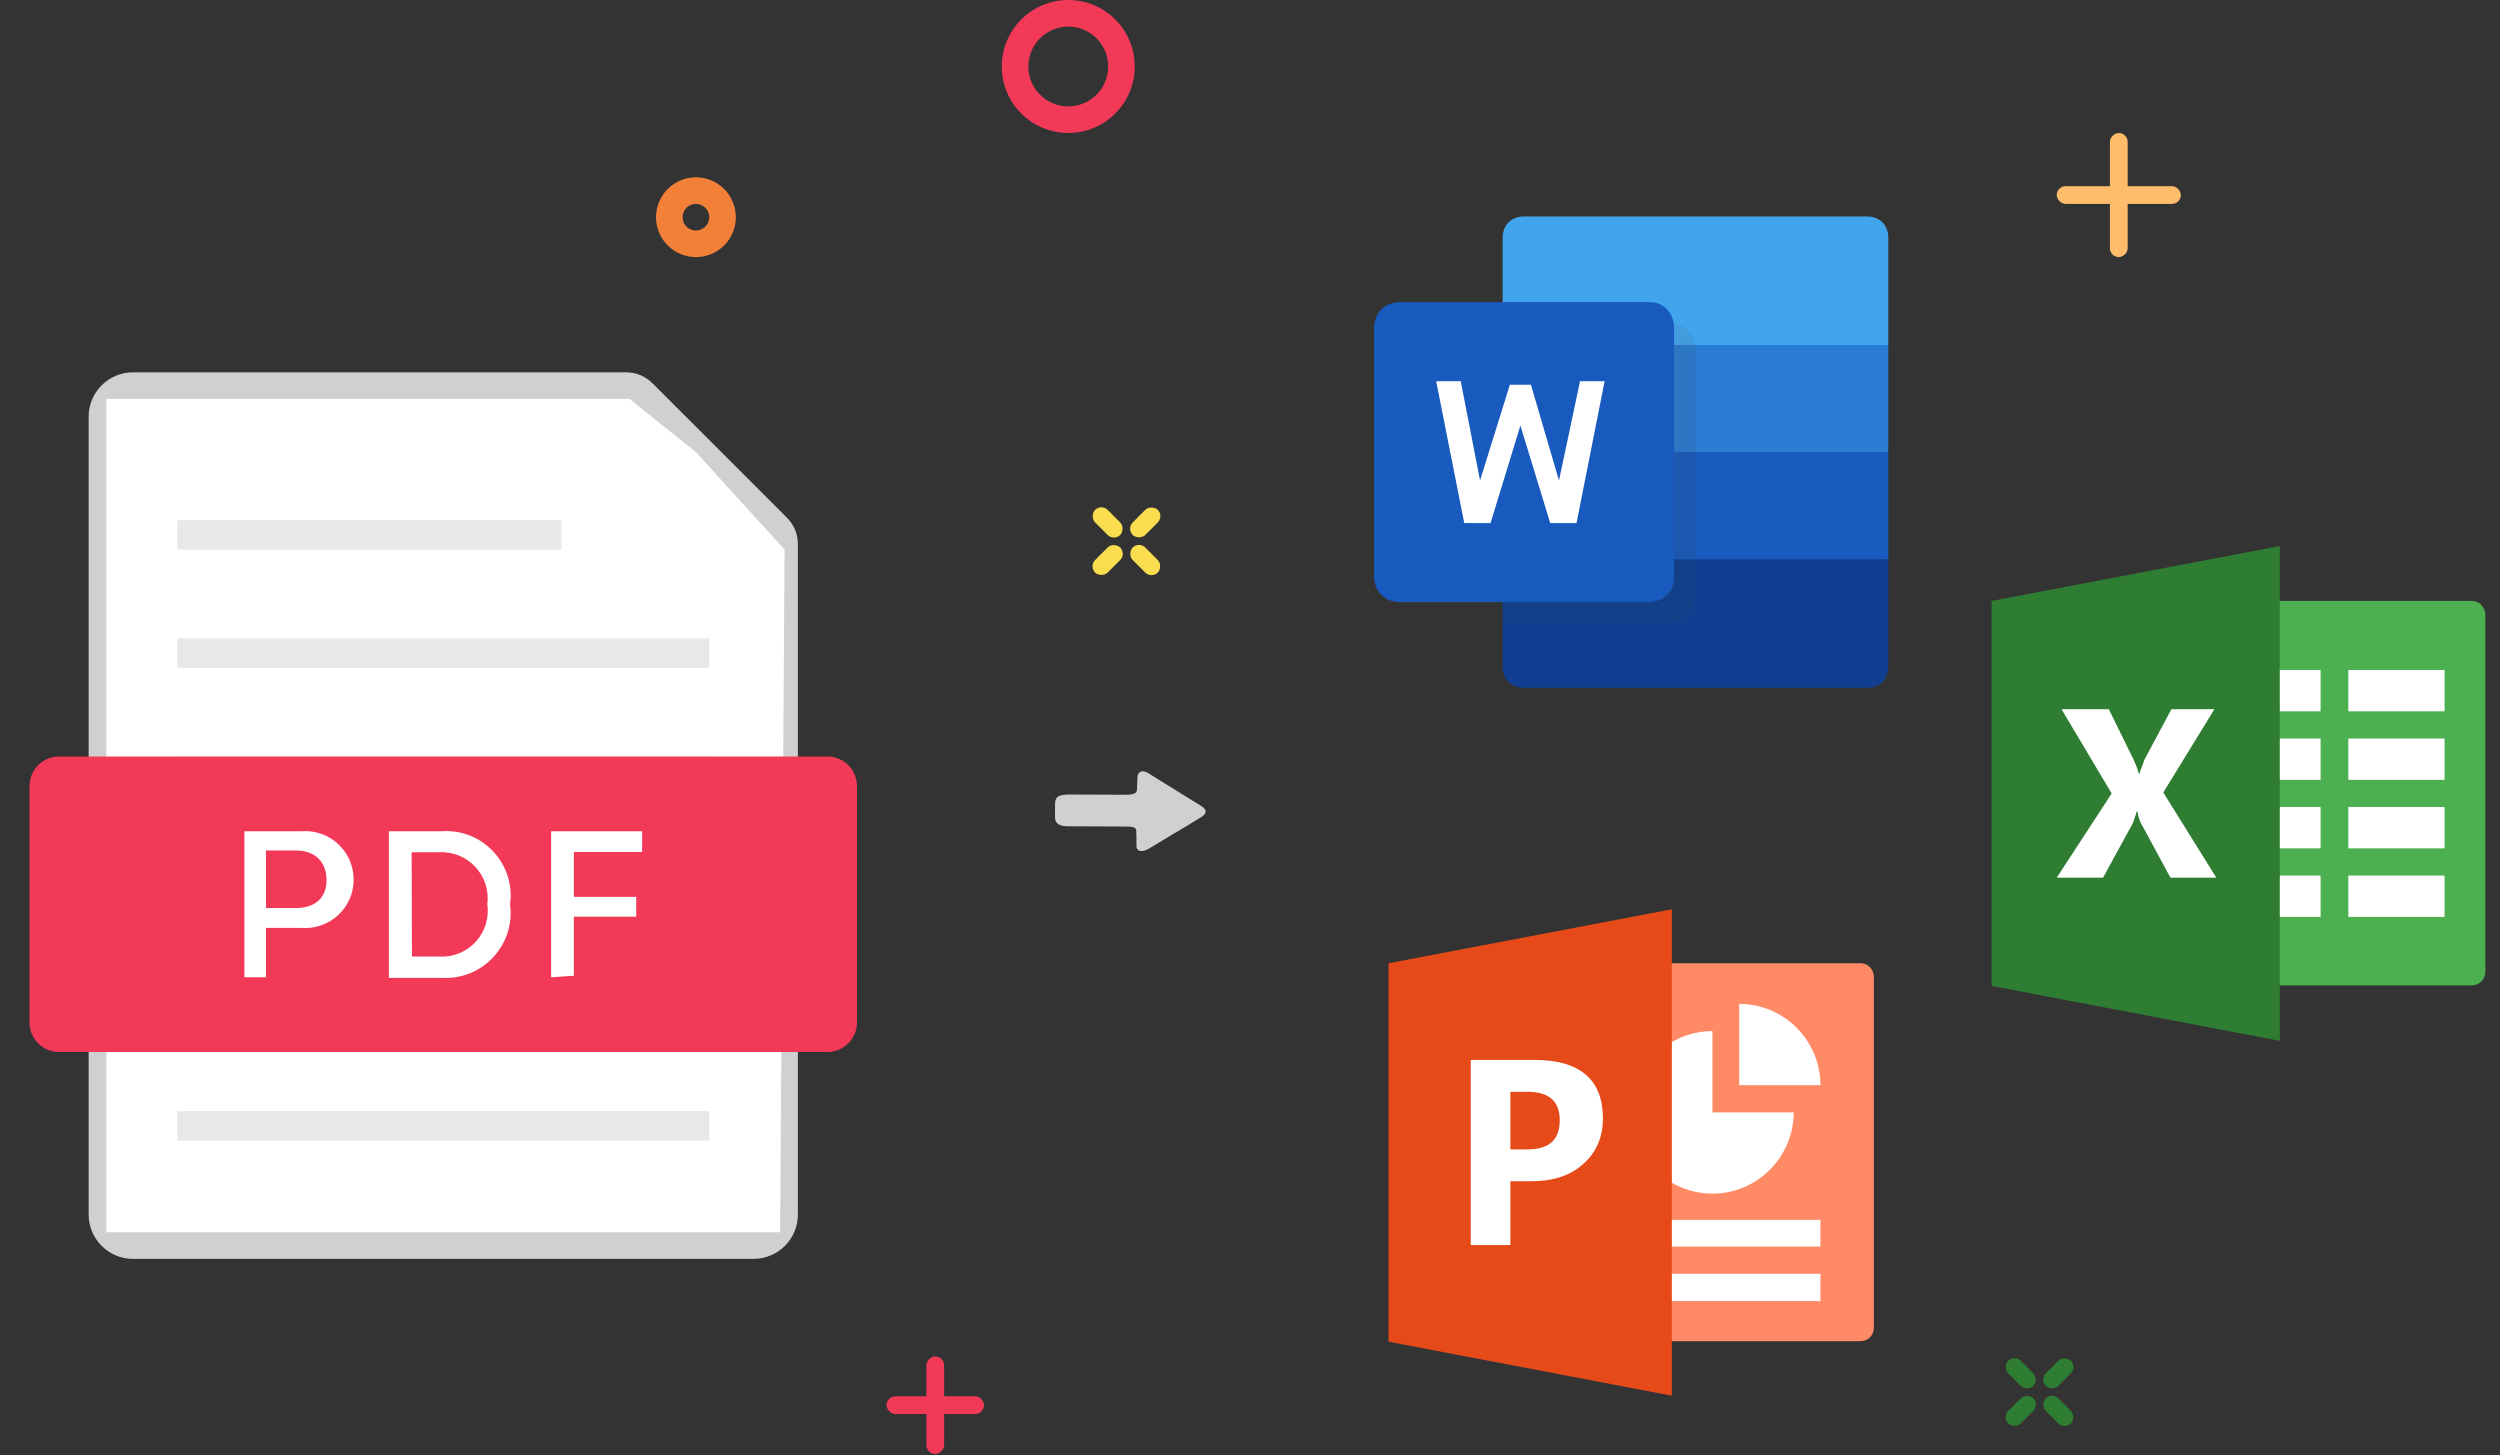 <svg xmlns="http://www.w3.org/2000/svg" xmlns:xlink="http://www.w3.org/1999/xlink" fill="none" version="1.1" width="282" height="164.142" viewBox="0 0 282 164.142"><rect x="0" y="0" width="282" height="164.142" fill="#333333" stroke="none"/><defs><clipPath id="master_svg0_3_2567"><rect x="116" y="80" width="23" height="23" rx="0"/></clipPath><clipPath id="master_svg1_3_0470"><rect x="0" y="42" width="100" height="100" rx="0"/></clipPath><clipPath id="master_svg2_3_0509"><rect x="155" y="22" width="58" height="58" rx="0"/></clipPath><clipPath id="master_svg3_3_2570"><rect x="155" y="101" width="58" height="58" rx="0"/></clipPath><clipPath id="master_svg4_3_2584"><rect x="223" y="60" width="59" height="59" rx="0"/></clipPath></defs><g><g clip-path="url(#master_svg0_3_2567)"><g><path d="M119.013,90.646Q119.013,90.038,119.4,89.829Q119.787,89.619,120.618,89.619Q120.996,89.619,121.808,89.626Q122.62,89.634,123.536,89.634Q124.452,89.634,125.32,89.641Q126.189,89.648,126.699,89.648Q127.417,89.663,127.832,89.554Q128.247,89.446,128.247,89.056Q128.247,88.766,128.276,88.369Q128.304,87.971,128.304,87.682Q128.323,87.176,128.682,87.039Q129.041,86.902,129.588,87.249Q130.155,87.595,130.91,88.073Q131.666,88.55,132.478,89.048Q133.29,89.547,134.064,90.031Q134.838,90.516,135.443,90.877Q135.99,91.224,136,91.535Q136.009,91.845,135.481,92.178Q134.933,92.525,134.187,92.973Q133.441,93.421,132.638,93.898Q131.836,94.375,131.061,94.845Q130.287,95.315,129.683,95.676Q129.022,96.081,128.597,95.98Q128.172,95.879,128.191,95.358L128.191,95.011L128.191,94.592Q128.191,94.375,128.181,94.166Q128.172,93.956,128.172,93.782Q128.172,93.421,127.889,93.327Q127.605,93.233,127.114,93.233Q126.567,93.233,125.679,93.226Q124.791,93.219,123.828,93.219Q122.865,93.219,121.959,93.212Q121.052,93.204,120.486,93.204Q120.24,93.204,119.976,93.168Q119.711,93.132,119.494,93.031Q119.277,92.93,119.145,92.734Q119.013,92.539,119.013,92.207Q119.013,91.817,119.003,91.455Q118.994,91.094,119.013,90.646Z" fill="#D0D0D0" fill-opacity="1" style="mix-blend-mode:passthrough"/></g></g><g><g clip-path="url(#master_svg1_3_0470)"><g><path d="M85,142L15,142C12.239,142,10,139.761,10,137L10,47C10,44.239,12.239,42,15,42L70.634,42C71.731,41.998,72.786,42.429,73.567,43.2L88.8,58.433C89.571,59.215,90.002,60.269,90,61.367L90,137C90,139.761,87.762,142,85,142ZM15,45.333C14.08,45.333,13.334,46.08,13.334,47L13.334,137C13.334,137.921,14.08,138.667,15,138.667L85,138.667C85.921,138.667,86.667,137.921,86.667,137L86.667,61.367C86.681,61.152,86.595,60.943,86.434,60.8L71.2,45.567C71.057,45.406,70.848,45.32,70.634,45.333L15,45.333Z" fill="#D0D0D0" fill-opacity="1" style="mix-blend-mode:passthrough"/></g><g><path d="M88.333,62L71.666,62C70.746,62,70,61.254,70,60.334L70,43.667L73.333,43.667L73.333,58.667L88.333,58.667L88.333,62Z" fill="#D0D0D0" fill-opacity="1" style="mix-blend-mode:passthrough"/></g><g><path d="M12,139L88,139L88.5,62L78.5,51L71,45L12,45L12,139Z" fill="#FFFFFF" fill-opacity="1"/></g><g><path d="M20,58.667L63.333,58.667L63.333,62L20,62L20,58.667ZM20,72L80,72L80,75.333L20,75.333L20,72ZM20,85.333L80,85.333L80,88.667L20,88.667L20,85.333ZM20,98.667L80,98.667L80,102L20,102L20,98.667ZM20,125.333L80,125.333L80,128.667L20,128.667L20,125.333ZM20,112L80,112L80,115.333L20,115.333L20,112Z" fill="#E8E8E8" fill-opacity="1" style="mix-blend-mode:passthrough"/></g><g><path d="M6.667,87L93.334,87Q95,87,95,88.666L95,115.333Q95,117,93.334,117L6.667,117Q5,117,5,115.333L5,88.666Q5,87,6.667,87Z" fill="#F33958" fill-opacity="1" style="mix-blend-mode:passthrough"/></g><g><path d="M93.332,88.667L93.332,115.333L6.666,115.333L6.666,88.667L93.332,88.667ZM93.332,85.333L6.666,85.333C4.825,85.333,3.332,86.826,3.332,88.667L3.332,115.333C3.332,117.174,4.825,118.667,6.666,118.667L93.332,118.667C95.173,118.667,96.666,117.174,96.666,115.333L96.666,88.667C96.666,86.826,95.173,85.333,93.332,85.333Z" fill="#F33958" fill-opacity="1" style="mix-blend-mode:passthrough"/></g><g><path d="M34,93.767C37.177,93.518,39.893,96.029,39.893,99.217C39.893,102.404,37.177,104.915,34,104.667L30,104.667L30,110.233L27.566,110.233L27.566,93.767L34,93.767ZM30,102.433L33.333,102.433C35.533,102.433,36.833,101.3,36.833,99.267C36.833,97.233,35.566,95.933,33.333,95.933L30,95.933L30,102.433ZM49.8,93.767C54.409,93.427,58.16,97.421,57.533,102C58.153,106.587,54.419,110.594,49.8,110.3L43.866,110.3L43.866,93.767L49.8,93.767ZM46.466,107.9L49.566,107.9C52.826,108.081,55.435,105.231,54.966,102C55.388,98.776,52.78,95.96,49.533,96.133L46.433,96.133L46.466,107.9ZM62.166,110.233L62.166,93.767L72.433,93.767L72.433,96.1L64.733,96.1L64.733,101.167L71.766,101.167L71.766,103.4L64.733,103.4L64.733,110.067L62.166,110.233Z" fill="#FFFFFF" fill-opacity="1" style="mix-blend-mode:passthrough"/></g></g></g><g clip-path="url(#master_svg2_3_0509)"><g><path d="M213,38.916L213,26.833C213,25.383,212.033,24.416,210.583,24.416L171.917,24.416C170.467,24.416,169.5,25.383,169.5,26.833L169.5,38.916L191.25,43.75L213,38.916Z" fill="#41A5EE" fill-opacity="1" style="mix-blend-mode:passthrough"/></g><g><path d="M213,38.916L169.5,38.916L169.5,51L192.458,55.833L213,51L213,38.916Z" fill="#2B7CD3" fill-opacity="1" style="mix-blend-mode:passthrough"/></g><g><path d="M213,51L169.5,51L169.5,63.083L191.25,66.708L213,63.083L213,51Z" fill="#185ABD" fill-opacity="1" style="mix-blend-mode:passthrough"/></g><g><path d="M213,63.084L169.5,63.084L169.5,75.167C169.5,76.617,170.467,77.584,171.917,77.584L210.583,77.584C212.033,77.584,213,76.617,213,75.167L213,63.084Z" fill="#103F91" fill-opacity="1" style="mix-blend-mode:passthrough"/></g><g style="opacity:0.1;"><path d="M188.35,36.5L169.5,36.5L169.5,70.333L187.867,70.333C189.558,70.333,191.25,68.642,191.25,66.95L191.25,39.4C191.25,37.708,190.042,36.5,188.35,36.5Z" fill="#3D3D3D" fill-opacity="1" style="mix-blend-mode:passthrough"/></g><g><path d="M185.933,67.917L157.9,67.917C156.208,67.917,155,66.709,155,65.017L155,36.984C155,35.292,156.208,34.084,157.9,34.084L186.175,34.084C187.625,34.084,188.833,35.292,188.833,36.984L188.833,65.259C188.833,66.709,187.625,67.917,185.933,67.917Z" fill="#185ABD" fill-opacity="1" style="mix-blend-mode:passthrough"/></g><g><path d="M177.833,59L174.865,59L171.5,48L168.135,59L165.167,59L162,43L164.771,43L166.948,54.2L170.312,43.4L172.688,43.4L175.854,54.2L178.229,43L181,43L177.833,59Z" fill="#FFFFFF" fill-opacity="1" style="mix-blend-mode:passthrough"/></g></g><g clip-path="url(#master_svg3_3_2570)"><g><path d="M209.868,108.656L185.508,108.656L185.508,151.286L209.868,151.286C210.738,151.286,211.376,150.59,211.376,149.778L211.376,110.222C211.376,109.352,210.738,108.656,209.868,108.656Z" fill="#FF8A65" fill-opacity="1" style="mix-blend-mode:passthrough"/></g><g><path d="M184,137.598L205.344,137.598L205.344,140.614L184,140.614L184,137.598ZM184,143.688L205.344,143.688L205.344,146.762L184,146.762L184,143.688ZM193.164,116.312C188.118,116.312,184,120.43,184,125.476C184,130.522,188.118,134.64,193.164,134.64C198.21,134.64,202.328,130.522,202.328,125.476L193.164,125.476L193.164,116.312Z" fill="#FFFFFF" fill-opacity="1" style="mix-blend-mode:passthrough"/></g><g><path d="M196.18,113.238L196.18,122.402L205.344,122.402C205.344,117.356,201.226,113.238,196.18,113.238Z" fill="#FFFFFF" fill-opacity="1" style="mix-blend-mode:passthrough"/></g><g><path d="M188.582,157.434L156.624,151.344L156.624,108.656L188.582,102.566L188.582,157.434Z" fill="#E64A19" fill-opacity="1" style="mix-blend-mode:passthrough"/></g><g><path d="M173.096,119.56L165.904,119.56L165.904,140.44L170.37,140.44L170.37,133.248L172.69,133.248C175.184,133.248,177.156,132.61,178.606,131.276C180.056,130,180.81,128.26,180.81,126.172C180.81,121.764,178.2,119.56,173.096,119.56ZM172.284,129.652L170.37,129.652L170.37,123.156L172.284,123.156C174.72,123.156,175.938,124.2,175.938,126.346C175.938,128.608,174.72,129.652,172.284,129.652Z" fill="#FFFFFF" fill-opacity="1" style="mix-blend-mode:passthrough"/></g></g><g clip-path="url(#master_svg4_3_2584)"><g><path d="M278.814,67.788L254.034,67.788L254.034,111.153L278.814,111.153C279.699,111.153,280.348,110.445,280.348,109.619L280.348,69.381C280.348,68.496,279.699,67.788,278.814,67.788Z" fill="#4CAF50" fill-opacity="1" style="mix-blend-mode:passthrough"/></g><g><path d="M264.89,75.576L275.746,75.576L275.746,80.237L264.89,80.237L264.89,75.576ZM264.89,91.034L275.746,91.034L275.746,95.695L264.89,95.695L264.89,91.034ZM264.89,98.763L275.746,98.763L275.746,103.424L264.89,103.424L264.89,98.763ZM264.89,83.305L275.746,83.305L275.746,87.966L264.89,87.966L264.89,83.305ZM254.034,75.576L261.763,75.576L261.763,80.237L254.034,80.237L254.034,75.576ZM254.034,91.034L261.763,91.034L261.763,95.695L254.034,95.695L254.034,91.034ZM254.034,98.763L261.763,98.763L261.763,103.424L254.034,103.424L254.034,98.763ZM254.034,83.305L261.763,83.305L261.763,87.966L254.034,87.966L254.034,83.305Z" fill="#FFFFFF" fill-opacity="1" style="mix-blend-mode:passthrough"/></g><g><path d="M257.161,117.407L224.652,111.212L224.652,67.788L257.161,61.593L257.161,117.407Z" fill="#2E7D32" fill-opacity="1" style="mix-blend-mode:passthrough"/></g><g><path d="M244.826,99L241.485,92.825C241.377,92.614,241.216,92.192,241.108,91.558L241,91.558C240.946,91.875,240.784,92.297,240.569,92.878L237.228,99L232,99L238.198,89.5L232.539,80L237.874,80L240.677,85.7C240.892,86.175,241.108,86.703,241.269,87.283L241.323,87.283C241.431,86.914,241.647,86.386,241.916,85.647L244.934,80L249.784,80L244.018,89.394L250,99L244.826,99Z" fill="#FFFFFF" fill-opacity="1" style="mix-blend-mode:passthrough"/></g></g><g><path d="M128,7.5Q128,7.684,127.991,7.868Q127.982,8.052,127.964,8.235Q127.946,8.418,127.919,8.6Q127.892,8.783,127.856,8.963Q127.82,9.144,127.775,9.322Q127.731,9.501,127.677,9.677Q127.624,9.853,127.562,10.027Q127.5,10.2,127.429,10.37Q127.359,10.54,127.28,10.707Q127.201,10.873,127.114,11.036Q127.028,11.198,126.933,11.356Q126.838,11.514,126.736,11.667Q126.634,11.82,126.524,11.968Q126.414,12.116,126.298,12.258Q126.181,12.4,126.057,12.537Q125.933,12.673,125.803,12.803Q125.673,12.934,125.537,13.057Q125.4,13.181,125.258,13.298Q125.116,13.414,124.968,13.524Q124.82,13.634,124.667,13.736Q124.514,13.838,124.356,13.933Q124.198,14.028,124.035,14.114Q123.873,14.201,123.707,14.28Q123.54,14.359,123.37,14.429Q123.2,14.5,123.027,14.562Q122.853,14.624,122.677,14.677Q122.501,14.73,122.322,14.775Q122.144,14.82,121.963,14.856Q121.783,14.892,121.6,14.919Q121.418,14.946,121.235,14.964Q121.052,14.982,120.868,14.991Q120.684,15,120.5,15Q120.316,15,120.132,14.991Q119.948,14.982,119.765,14.964Q119.582,14.946,119.4,14.919Q119.217,14.892,119.037,14.856Q118.856,14.82,118.678,14.775Q118.499,14.73,118.323,14.677Q118.147,14.624,117.973,14.562Q117.8,14.5,117.63,14.429Q117.46,14.359,117.293,14.28Q117.127,14.201,116.965,14.114Q116.802,14.028,116.644,13.933Q116.486,13.838,116.333,13.736Q116.18,13.634,116.032,13.524Q115.884,13.414,115.742,13.298Q115.6,13.181,115.463,13.057Q115.327,12.934,115.197,12.803Q115.067,12.673,114.943,12.537Q114.819,12.4,114.702,12.258Q114.586,12.116,114.476,11.968Q114.366,11.82,114.264,11.667Q114.162,11.514,114.067,11.356Q113.972,11.198,113.886,11.036Q113.799,10.873,113.72,10.707Q113.641,10.54,113.571,10.37Q113.5,10.2,113.438,10.027Q113.376,9.853,113.323,9.677Q113.27,9.501,113.225,9.322Q113.18,9.144,113.144,8.963Q113.108,8.783,113.081,8.6Q113.054,8.418,113.036,8.235Q113.018,8.052,113.009,7.868Q113,7.684,113,7.5Q113,7.316,113.009,7.132Q113.018,6.948,113.036,6.765Q113.054,6.582,113.081,6.4Q113.108,6.217,113.144,6.037Q113.18,5.856,113.225,5.678Q113.27,5.499,113.323,5.323Q113.376,5.147,113.438,4.973Q113.5,4.8,113.571,4.63Q113.641,4.46,113.72,4.293Q113.799,4.127,113.886,3.965Q113.972,3.802,114.067,3.644Q114.162,3.486,114.264,3.333Q114.366,3.18,114.476,3.032Q114.586,2.884,114.702,2.742Q114.819,2.6,114.943,2.463Q115.067,2.327,115.197,2.197Q115.327,2.067,115.463,1.943Q115.6,1.819,115.742,1.702Q115.884,1.586,116.032,1.476Q116.18,1.366,116.333,1.264Q116.486,1.162,116.644,1.067Q116.802,0.972,116.965,0.886Q117.127,0.799,117.293,0.72Q117.46,0.641,117.63,0.571Q117.8,0.5,117.973,0.438Q118.147,0.376,118.323,0.323Q118.499,0.27,118.678,0.225Q118.856,0.18,119.037,0.144Q119.217,0.108,119.4,0.081Q119.582,0.054,119.765,0.036Q119.948,0.018,120.132,0.009Q120.316,0,120.5,0Q120.684,0,120.868,0.009Q121.052,0.018,121.235,0.036Q121.418,0.054,121.6,0.081Q121.783,0.108,121.963,0.144Q122.144,0.18,122.322,0.225Q122.501,0.27,122.677,0.323Q122.853,0.376,123.027,0.438Q123.2,0.5,123.37,0.571Q123.54,0.641,123.707,0.72Q123.873,0.799,124.035,0.886Q124.198,0.972,124.356,1.067Q124.514,1.162,124.667,1.264Q124.82,1.366,124.968,1.476Q125.116,1.586,125.258,1.702Q125.4,1.819,125.537,1.943Q125.673,2.067,125.803,2.197Q125.933,2.327,126.057,2.463Q126.181,2.6,126.298,2.742Q126.414,2.884,126.524,3.032Q126.634,3.18,126.736,3.333Q126.838,3.486,126.933,3.644Q127.028,3.802,127.114,3.965Q127.201,4.127,127.28,4.293Q127.359,4.46,127.429,4.63Q127.5,4.8,127.562,4.973Q127.624,5.147,127.677,5.323Q127.731,5.499,127.775,5.678Q127.82,5.856,127.856,6.037Q127.892,6.217,127.919,6.4Q127.946,6.582,127.964,6.765Q127.982,6.948,127.991,7.132Q128,7.316,128,7.5ZM125,7.5Q125,7.39,124.995,7.279Q124.989,7.169,124.978,7.059Q124.968,6.949,124.951,6.84Q124.935,6.73,124.913,6.622Q124.892,6.514,124.865,6.407Q124.838,6.299,124.806,6.194Q124.774,6.088,124.737,5.984Q124.7,5.88,124.657,5.778Q124.615,5.676,124.568,5.576Q124.521,5.476,124.469,5.379Q124.417,5.281,124.36,5.187Q124.303,5.092,124.242,5Q124.18,4.908,124.114,4.819Q124.049,4.731,123.978,4.645Q123.909,4.56,123.834,4.478Q123.76,4.396,123.682,4.318Q123.604,4.24,123.522,4.166Q123.44,4.092,123.355,4.021Q123.269,3.951,123.181,3.886Q123.092,3.82,123,3.758Q122.908,3.697,122.813,3.64Q122.719,3.583,122.621,3.531Q122.524,3.479,122.424,3.432Q122.324,3.385,122.222,3.343Q122.12,3.3,122.016,3.263Q121.912,3.226,121.806,3.194Q121.701,3.162,121.593,3.135Q121.486,3.108,121.378,3.086Q121.27,3.065,121.16,3.049Q121.051,3.033,120.941,3.022Q120.831,3.011,120.721,3.005Q120.61,3,120.5,3Q120.39,3,120.279,3.005Q120.169,3.011,120.059,3.022Q119.949,3.033,119.84,3.049Q119.73,3.065,119.622,3.086Q119.514,3.108,119.407,3.135Q119.299,3.162,119.194,3.194Q119.088,3.226,118.984,3.263Q118.88,3.3,118.778,3.343Q118.676,3.385,118.576,3.432Q118.476,3.479,118.379,3.531Q118.281,3.583,118.187,3.64Q118.092,3.697,118,3.758Q117.908,3.82,117.819,3.886Q117.731,3.951,117.645,4.021Q117.56,4.092,117.478,4.166Q117.396,4.24,117.318,4.318Q117.24,4.396,117.166,4.478Q117.092,4.56,117.021,4.645Q116.951,4.731,116.886,4.819Q116.82,4.908,116.758,5Q116.697,5.092,116.64,5.187Q116.583,5.281,116.531,5.379Q116.479,5.476,116.432,5.576Q116.385,5.676,116.343,5.778Q116.3,5.88,116.263,5.984Q116.226,6.088,116.194,6.194Q116.162,6.299,116.135,6.407Q116.108,6.514,116.086,6.622Q116.065,6.73,116.049,6.84Q116.032,6.949,116.022,7.059Q116.011,7.169,116.005,7.279Q116,7.39,116,7.5Q116,7.61,116.005,7.721Q116.011,7.831,116.022,7.941Q116.032,8.051,116.049,8.16Q116.065,8.27,116.086,8.378Q116.108,8.486,116.135,8.593Q116.162,8.701,116.194,8.806Q116.226,8.912,116.263,9.016Q116.3,9.12,116.343,9.222Q116.385,9.324,116.432,9.424Q116.479,9.524,116.531,9.621Q116.583,9.719,116.64,9.813Q116.697,9.908,116.758,10Q116.82,10.092,116.886,10.181Q116.951,10.269,117.021,10.355Q117.092,10.44,117.166,10.522Q117.24,10.604,117.318,10.682Q117.396,10.76,117.478,10.834Q117.56,10.909,117.645,10.979Q117.731,11.049,117.819,11.114Q117.908,11.18,118,11.242Q118.092,11.303,118.187,11.36Q118.281,11.417,118.379,11.469Q118.476,11.521,118.576,11.568Q118.676,11.615,118.778,11.658Q118.88,11.7,118.984,11.737Q119.088,11.774,119.194,11.806Q119.299,11.838,119.407,11.865Q119.514,11.892,119.622,11.914Q119.73,11.935,119.84,11.951Q119.949,11.967,120.059,11.978Q120.169,11.989,120.279,11.995Q120.39,12,120.5,12Q120.61,12,120.721,11.995Q120.831,11.989,120.941,11.978Q121.051,11.967,121.16,11.951Q121.27,11.935,121.378,11.914Q121.486,11.892,121.593,11.865Q121.701,11.838,121.806,11.806Q121.912,11.774,122.016,11.737Q122.12,11.7,122.222,11.658Q122.324,11.615,122.424,11.568Q122.524,11.521,122.621,11.469Q122.719,11.417,122.813,11.36Q122.908,11.303,123,11.242Q123.092,11.18,123.181,11.114Q123.269,11.049,123.355,10.979Q123.44,10.909,123.522,10.834Q123.604,10.76,123.682,10.682Q123.76,10.604,123.834,10.522Q123.909,10.44,123.978,10.355Q124.049,10.269,124.114,10.181Q124.18,10.092,124.242,10Q124.303,9.908,124.36,9.813Q124.417,9.719,124.469,9.621Q124.521,9.524,124.568,9.424Q124.615,9.324,124.657,9.222Q124.7,9.12,124.737,9.016Q124.774,8.912,124.806,8.806Q124.838,8.701,124.865,8.593Q124.892,8.486,124.913,8.378Q124.935,8.27,124.951,8.16Q124.968,8.051,124.978,7.941Q124.989,7.831,124.995,7.721Q125,7.61,125,7.5Z" fill="#F33958" fill-opacity="1"/></g><g><path d="M83,24.5Q83,24.61,82.995,24.721Q82.989,24.831,82.978,24.941Q82.968,25.051,82.951,25.16Q82.935,25.27,82.914,25.378Q82.892,25.486,82.865,25.593Q82.838,25.701,82.806,25.806Q82.774,25.912,82.737,26.016Q82.7,26.12,82.657,26.222Q82.615,26.324,82.568,26.424Q82.521,26.524,82.469,26.621Q82.417,26.719,82.36,26.813Q82.303,26.908,82.242,27Q82.18,27.092,82.114,27.181Q82.049,27.269,81.979,27.355Q81.908,27.44,81.834,27.522Q81.76,27.604,81.682,27.682Q81.604,27.76,81.522,27.834Q81.44,27.908,81.355,27.979Q81.269,28.049,81.181,28.114Q81.092,28.18,81,28.242Q80.908,28.303,80.813,28.36Q80.719,28.417,80.621,28.469Q80.524,28.521,80.424,28.568Q80.324,28.615,80.222,28.657Q80.12,28.7,80.016,28.737Q79.912,28.774,79.806,28.806Q79.701,28.838,79.593,28.865Q79.486,28.892,79.378,28.914Q79.27,28.935,79.16,28.951Q79.051,28.968,78.941,28.978Q78.831,28.989,78.721,28.995Q78.61,29,78.5,29Q78.39,29,78.279,28.995Q78.169,28.989,78.059,28.978Q77.949,28.968,77.84,28.951Q77.73,28.935,77.622,28.914Q77.514,28.892,77.407,28.865Q77.299,28.838,77.194,28.806Q77.088,28.774,76.984,28.737Q76.88,28.7,76.778,28.657Q76.676,28.615,76.576,28.568Q76.476,28.521,76.379,28.469Q76.281,28.417,76.187,28.36Q76.092,28.303,76,28.242Q75.908,28.18,75.819,28.114Q75.731,28.049,75.645,27.979Q75.56,27.908,75.478,27.834Q75.396,27.76,75.318,27.682Q75.24,27.604,75.166,27.522Q75.092,27.44,75.021,27.355Q74.951,27.269,74.886,27.181Q74.82,27.092,74.758,27Q74.697,26.908,74.64,26.813Q74.583,26.719,74.531,26.621Q74.479,26.524,74.432,26.424Q74.385,26.324,74.343,26.222Q74.3,26.12,74.263,26.016Q74.226,25.912,74.194,25.806Q74.162,25.701,74.135,25.593Q74.108,25.486,74.086,25.378Q74.065,25.27,74.049,25.16Q74.032,25.051,74.022,24.941Q74.011,24.831,74.005,24.721Q74,24.61,74,24.5Q74,24.39,74.005,24.279Q74.011,24.169,74.022,24.059Q74.032,23.949,74.049,23.84Q74.065,23.73,74.086,23.622Q74.108,23.514,74.135,23.407Q74.162,23.299,74.194,23.194Q74.226,23.088,74.263,22.984Q74.3,22.88,74.343,22.778Q74.385,22.676,74.432,22.576Q74.479,22.476,74.531,22.379Q74.583,22.281,74.64,22.187Q74.697,22.092,74.758,22Q74.82,21.908,74.886,21.819Q74.951,21.731,75.021,21.645Q75.092,21.56,75.166,21.478Q75.24,21.396,75.318,21.318Q75.396,21.24,75.478,21.166Q75.56,21.092,75.645,21.021Q75.731,20.951,75.819,20.886Q75.908,20.82,76,20.758Q76.092,20.697,76.187,20.64Q76.281,20.583,76.379,20.531Q76.476,20.479,76.576,20.432Q76.676,20.385,76.778,20.343Q76.88,20.3,76.984,20.263Q77.088,20.226,77.194,20.194Q77.299,20.162,77.407,20.135Q77.514,20.108,77.622,20.086Q77.73,20.065,77.84,20.049Q77.949,20.032,78.059,20.022Q78.169,20.011,78.279,20.005Q78.39,20,78.5,20Q78.61,20,78.721,20.005Q78.831,20.011,78.941,20.022Q79.051,20.032,79.16,20.049Q79.27,20.065,79.378,20.086Q79.486,20.108,79.593,20.135Q79.701,20.162,79.806,20.194Q79.912,20.226,80.016,20.263Q80.12,20.3,80.222,20.343Q80.324,20.385,80.424,20.432Q80.524,20.479,80.621,20.531Q80.719,20.583,80.813,20.64Q80.908,20.697,81,20.758Q81.092,20.82,81.181,20.886Q81.269,20.951,81.355,21.021Q81.44,21.092,81.522,21.166Q81.604,21.24,81.682,21.318Q81.76,21.396,81.834,21.478Q81.908,21.56,81.979,21.645Q82.049,21.731,82.114,21.819Q82.18,21.908,82.242,22Q82.303,22.092,82.36,22.187Q82.417,22.281,82.469,22.379Q82.521,22.476,82.568,22.576Q82.615,22.676,82.657,22.778Q82.7,22.88,82.737,22.984Q82.774,23.088,82.806,23.194Q82.838,23.299,82.865,23.407Q82.892,23.514,82.914,23.622Q82.935,23.73,82.951,23.84Q82.968,23.949,82.978,24.059Q82.989,24.169,82.995,24.279Q83,24.39,83,24.5ZM80,24.5Q80,24.426,79.993,24.353Q79.986,24.28,79.971,24.207Q79.957,24.135,79.935,24.065Q79.914,23.994,79.886,23.926Q79.858,23.858,79.823,23.793Q79.788,23.728,79.747,23.667Q79.706,23.605,79.66,23.548Q79.613,23.491,79.561,23.439Q79.509,23.387,79.452,23.34Q79.395,23.294,79.333,23.253Q79.272,23.212,79.207,23.177Q79.142,23.142,79.074,23.114Q79.006,23.086,78.935,23.065Q78.865,23.043,78.793,23.029Q78.72,23.014,78.647,23.007Q78.574,23,78.5,23Q78.426,23,78.353,23.007Q78.28,23.014,78.207,23.029Q78.135,23.043,78.065,23.065Q77.994,23.086,77.926,23.114Q77.858,23.142,77.793,23.177Q77.728,23.212,77.667,23.253Q77.605,23.294,77.548,23.34Q77.491,23.387,77.439,23.439Q77.387,23.491,77.34,23.548Q77.294,23.605,77.253,23.667Q77.212,23.728,77.177,23.793Q77.142,23.858,77.114,23.926Q77.086,23.994,77.065,24.065Q77.043,24.135,77.029,24.207Q77.014,24.28,77.007,24.353Q77,24.426,77,24.5Q77,24.574,77.007,24.647Q77.014,24.72,77.029,24.793Q77.043,24.865,77.065,24.935Q77.086,25.006,77.114,25.074Q77.142,25.142,77.177,25.207Q77.212,25.272,77.253,25.333Q77.294,25.395,77.34,25.452Q77.387,25.509,77.439,25.561Q77.491,25.613,77.548,25.66Q77.605,25.706,77.667,25.747Q77.728,25.788,77.793,25.823Q77.858,25.858,77.926,25.886Q77.994,25.914,78.065,25.935Q78.135,25.957,78.207,25.971Q78.28,25.986,78.353,25.993Q78.426,26,78.5,26Q78.574,26,78.647,25.993Q78.72,25.986,78.793,25.971Q78.865,25.957,78.935,25.935Q79.006,25.914,79.074,25.886Q79.142,25.858,79.207,25.823Q79.272,25.788,79.333,25.747Q79.395,25.706,79.452,25.66Q79.509,25.613,79.561,25.561Q79.613,25.509,79.66,25.452Q79.706,25.395,79.747,25.333Q79.788,25.272,79.823,25.207Q79.858,25.142,79.886,25.074Q79.914,25.006,79.935,24.935Q79.957,24.865,79.971,24.793Q79.986,24.72,79.993,24.647Q80,24.574,80,24.5Z" fill="#F38039" fill-opacity="1"/></g><g><rect x="232" y="21" width="14" height="2" rx="1" fill="#FFBD6C" fill-opacity="1"/></g><g><g><rect x="100" y="157.5" width="11" height="2" rx="1" fill="#F33958" fill-opacity="1"/></g><g transform="matrix(0,1,-1,0,259.5,46.5)"><rect x="106.5" y="153" width="11" height="2" rx="1" fill="#F33958" fill-opacity="1"/></g></g><g transform="matrix(0.707,0.707,-0.707,0.707,173.452,-118.751)"><g transform="matrix(0,1,-1,0,386.071,-86.071)"><rect x="236.071" y="150" width="4" height="2" rx="1" fill="#2E7D32" fill-opacity="1"/></g><g transform="matrix(0,1,-1,0,392.071,-80.071)"><rect x="236.071" y="156" width="4" height="2" rx="1" fill="#2E7D32" fill-opacity="1"/></g><g transform="matrix(-1,5.400848479553133e-8,-5.400848479553133e-8,-1,480.142,311.999)"><rect x="240.071" y="156" width="4" height="2" rx="1" fill="#2E7D32" fill-opacity="1"/></g><g transform="matrix(-1,5.400848479553133e-8,-5.400848479553133e-8,-1,468.142,312)"><rect x="234.071" y="156" width="4" height="2" rx="1" fill="#2E7D32" fill-opacity="1"/></g></g><g transform="matrix(0.707,0.707,-0.707,0.707,75.402,-74.037)"><g transform="matrix(0,1,-1,0,187.071,-79.071)"><rect x="133.071" y="54" width="4" height="2" rx="1" fill="#FADE50" fill-opacity="1"/></g><g transform="matrix(0,1,-1,0,193.071,-73.071)"><rect x="133.071" y="60" width="4" height="2" rx="1" fill="#FADE50" fill-opacity="1"/></g><g transform="matrix(-1,5.400848479553133e-8,-5.400848479553133e-8,-1,274.142,120)"><rect x="137.071" y="60" width="4" height="2" rx="1" fill="#FADE50" fill-opacity="1"/></g><g transform="matrix(-1,5.400848479553133e-8,-5.400848479553133e-8,-1,262.142,120)"><rect x="131.071" y="60" width="4" height="2" rx="1" fill="#FADE50" fill-opacity="1"/></g></g><g transform="matrix(0,1,-1,0,255,-225)"><rect x="240" y="15" width="14" height="2" rx="1" fill="#FFBD6C" fill-opacity="1"/></g></g></svg>